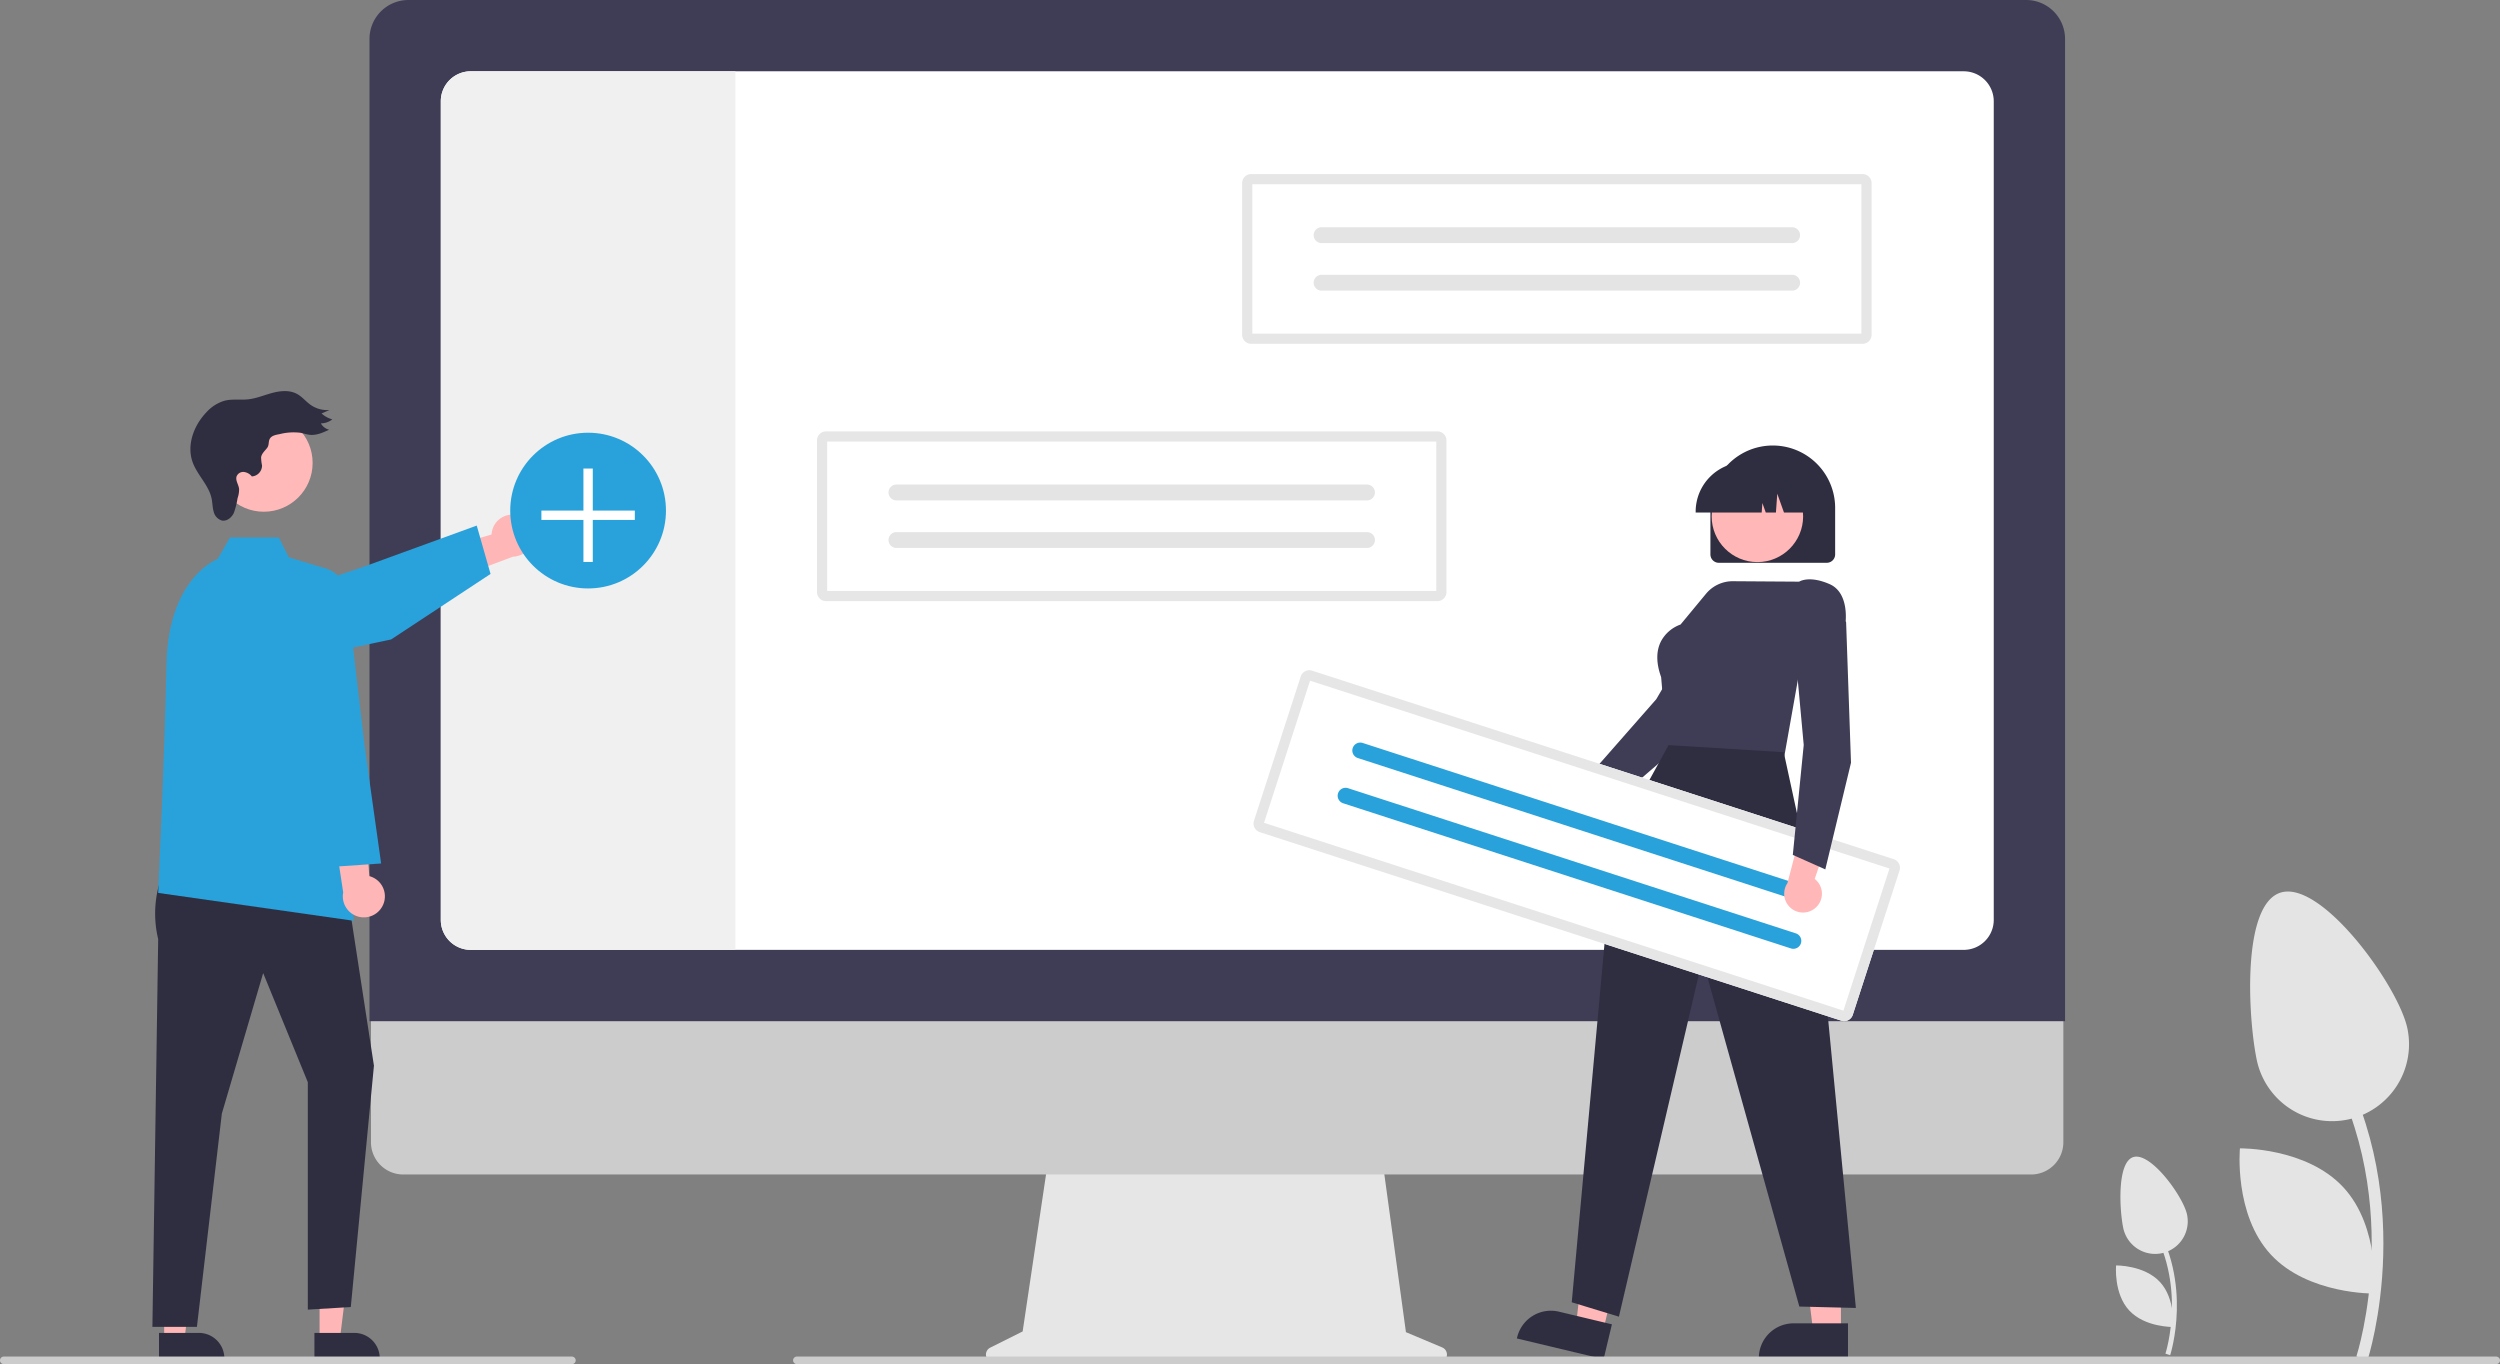 <svg xmlns="http://www.w3.org/2000/svg" width="725.543" height="395.899" viewBox="0 0 725.543 395.899">
  <rect x="0" y="0" width="725.543" height="395.899" fill="#808080" stroke="none"/>
  <g id="Group_6069" data-name="Group 6069" transform="translate(0.002 0)">
    <path id="Path_12274" data-name="Path 12274" d="M967.673,705.477c.069-.208,6.792-21.01-5.107-39.572l-1.215.779c11.518,17.969,5.019,38.136,4.952,38.338Z" transform="translate(-337.857 -312.174)" fill="#e4e4e4"/>
    <path id="Path_12275" data-name="Path 12275" d="M950.928,661.6a9.461,9.461,0,1,0,18.516-3.9c-1.078-5.113-10.22-17.838-15.333-16.76S949.849,656.492,950.928,661.6Z" transform="translate(-334.726 -305.204)" fill="#e4e4e4"/>
    <path id="Path_12276" data-name="Path 12276" d="M952.148,697.708c4.563,4.931,12.727,4.8,12.727,4.8s.765-8.129-3.8-13.06-12.726-4.8-12.726-4.8S947.585,692.777,952.148,697.708Z" transform="translate(-334.222 -317.394)" fill="#e4e4e4"/>
    <path id="Path_12277" data-name="Path 12277" d="M1043.732,686.707c.163-.491,16.029-49.582-12.051-93.387l-2.867,1.837c27.182,42.4,11.845,90,11.687,90.474Z" transform="translate(-356.643 -291.962)" fill="#e4e4e4"/>
    <path id="Path_12278" data-name="Path 12278" d="M1004.213,583.171a22.328,22.328,0,1,0,43.7-9.215c-2.545-12.066-24.118-42.1-36.184-39.551S1001.668,571.105,1004.213,583.171Z" transform="translate(-349.254 -275.513)" fill="#e4e4e4"/>
    <path id="Path_12279" data-name="Path 12279" d="M1007.093,668.372c10.769,11.637,30.033,11.321,30.033,11.321s1.805-19.183-8.963-30.82-30.034-11.321-30.034-11.321S996.325,656.735,1007.093,668.372Z" transform="translate(-348.066 -304.279)" fill="#e4e4e4"/>
    <path id="Path_12280" data-name="Path 12280" d="M626.208,695.545l-10.529-4.433-7.223-52.781H512.273L504.444,690.9l-9.42,4.71a2.237,2.237,0,0,0,1,4.237H625.34a2.237,2.237,0,0,0,.868-4.3Z" transform="translate(-207.653 -304.496)" fill="#e6e6e6"/>
    <path id="Path_12281" data-name="Path 12281" d="M728.25,618.737H255.772a9.361,9.361,0,0,1-9.34-9.361V542.751H737.589v66.626a9.361,9.361,0,0,1-9.34,9.361Z" transform="translate(-138.771 -277.879)" fill="#ccc"/>
    <path id="Path_12282" data-name="Path 12282" d="M737.917,472.013H245.835V186.937a11.3,11.3,0,0,1,11.284-11.284H726.632a11.3,11.3,0,0,1,11.285,11.284Z" transform="translate(-138.605 -175.653)" fill="#3f3d56"/>
    <path id="Path_12283" data-name="Path 12283" d="M716.517,204.328H283.21a8.705,8.705,0,0,0-8.694,8.7V450.607a8.705,8.705,0,0,0,8.694,8.7H716.517a8.71,8.71,0,0,0,8.695-8.7V213.03a8.71,8.71,0,0,0-8.695-8.7Z" transform="translate(-146.592 -183.638)" fill="#fff"/>
    <path id="Path_12284" data-name="Path 12284" d="M360.017,204.328V459.309H283.21a8.705,8.705,0,0,1-8.694-8.7V213.03a8.705,8.705,0,0,1,8.694-8.7Z" transform="translate(-146.592 -183.638)" fill="#f0f0f0"/>
    <path id="Path_12285" data-name="Path 12285" d="M294.359,382.791a6.065,6.065,0,0,0-7.4,5.627l-20.674,6.1,8.559,7.225,18.32-6.9a6.1,6.1,0,0,0,1.2-12.052Z" transform="translate(-144.298 -233.293)" fill="#ffb6b6"/>
    <path id="Path_12286" data-name="Path 12286" d="M186.1,429.889a8.624,8.624,0,0,1-2.748-16.794l41.895-14.142,32.68-11.905,4.01,14.037L233.087,420.1,187.9,429.7A8.676,8.676,0,0,1,186.1,429.889Z" transform="translate(-119.571 -234.52)" fill="#29a2db"/>
    <path id="Path_12287" data-name="Path 12287" d="M128.54,530.035h5.882l2.8-22.688h-8.682Z" transform="translate(-35.795 -141.282)" fill="#ffb6b6"/>
    <path id="Path_12288" data-name="Path 12288" d="M223.68,711.783h11.585a7.383,7.383,0,0,1,7.382,7.382v.24H223.68Z" transform="translate(-132.435 -324.95)" fill="#2f2e41"/>
    <path id="Path_12289" data-name="Path 12289" d="M66.033,530.035h5.882l2.8-22.688H66.032Z" transform="translate(-18.389 -141.282)" fill="#ffb6b6"/>
    <path id="Path_12290" data-name="Path 12290" d="M161.172,711.783h11.585a7.383,7.383,0,0,1,7.382,7.382v.24H161.172Z" transform="translate(-115.028 -324.95)" fill="#2f2e41"/>
    <path id="Path_12291" data-name="Path 12291" d="M161.875,525.829a31.592,31.592,0,0,0-1.679,19.878l-1.679,112.547h12.919l7.233-61.894,11.995-40.783,12.955,31.667v66l12.475-.746,6.717-70.051-7.677-49.9Z" transform="translate(-114.289 -273.167)" fill="#2f2e41"/>
    <path id="Path_12292" data-name="Path 12292" d="M209.783,400.953l-11.035-3.359-2.879-5.758H181.694l-3.578,6.237s-14.394,5.278-14.874,30.707-2.4,66.212-2.4,66.212l56.756,8.091Z" transform="translate(-114.937 -235.854)" fill="#29a2db"/>
    <path id="Path_12293" data-name="Path 12293" d="M245.667,528.168a6.065,6.065,0,0,0-3.965-8.413l-1.664-21.49-8.847,6.869,2.936,19.354a6.1,6.1,0,0,0,11.539,3.679Z" transform="translate(-134.527 -265.491)" fill="#ffb6b6"/>
    <path id="Path_12294" data-name="Path 12294" d="M225.473,490.785l-12.6-32.171V412.42a8.623,8.623,0,0,1,17.187-1l5.123,43.92,4.851,34.44Z" transform="translate(-129.427 -239.184)" fill="#29a2db"/>
    <circle id="Ellipse_1094" data-name="Ellipse 1094" cx="14.165" cy="14.165" r="14.165" transform="translate(62.398 120.183)" fill="#ffb9b9"/>
    <path id="Path_12295" data-name="Path 12295" d="M196.038,349.5c-.663.851-1.571,1.619-1.717,2.687a13.662,13.662,0,0,0,.271,2.373,3.166,3.166,0,0,1-2.96,3.17,3.512,3.512,0,0,0-2.261-1.293,2.086,2.086,0,0,0-2.148,1.241c-.421,1.188.553,2.4.71,3.646a7.541,7.541,0,0,1-.442,2.717,22.88,22.88,0,0,1-1.085,4.292c-.63,1.339-2.03,2.49-3.479,2.194a3.5,3.5,0,0,1-2.384-2.626c-.341-1.2-.326-2.465-.572-3.684-.8-3.962-4.212-6.9-5.55-10.711-1.714-4.887.345-10.477,3.895-14.249a11.6,11.6,0,0,1,5.4-3.5c2.212-.563,4.55-.158,6.82-.4,2.427-.258,4.709-1.244,7.068-1.871s4.994-.863,7.138.3c1.5.813,2.579,2.216,3.972,3.194a8.332,8.332,0,0,0,5.474,1.465l-2.316,1.013a7.439,7.439,0,0,0,3.12,1.709,5.4,5.4,0,0,1-3.325,1.167,3.8,3.8,0,0,0,2.393,1.84c-1.759.826-3.626,1.672-5.56,1.485-.947-.091-1.853-.428-2.789-.6a16.4,16.4,0,0,0-6.036.4c-1.046.2-2.33.393-2.859,1.4C196.379,347.7,196.716,348.635,196.038,349.5Z" transform="translate(-118.547 -219.462)" fill="#2f2e41"/>
    <circle id="Ellipse_1095" data-name="Ellipse 1095" cx="22.598" cy="22.598" r="22.598" transform="translate(148.077 125.582)" fill="#29a2db"/>
    <path id="Path_12296" data-name="Path 12296" d="M244.873,200.661h-12.2v-12.2h-2.712v12.2h-12.2v2.711h12.2v12.2h2.712v-12.2h12.2Z" transform="translate(-60.639 -52.48)" fill="#fff"/>
    <path id="Path_12297" data-name="Path 12297" d="M599.46,245.661a2.631,2.631,0,0,0-2.628,2.629V292.3a2.632,2.632,0,0,0,2.629,2.629H776.885a2.632,2.632,0,0,0,2.629-2.629V248.289a2.631,2.631,0,0,0-2.628-2.629Z" transform="translate(-236.347 -195.148)" fill="#fff"/>
    <path id="Path_12298" data-name="Path 12298" d="M599.46,245.661a2.631,2.631,0,0,0-2.628,2.629V292.3a2.632,2.632,0,0,0,2.629,2.629H776.885a2.632,2.632,0,0,0,2.629-2.629V248.289a2.631,2.631,0,0,0-2.628-2.629Z" transform="translate(-236.347 -195.148)" fill="#e6e6e6"/>
    <path id="Path_12299" data-name="Path 12299" d="M600.93,293.114H777.7V249.759H600.93Z" transform="translate(-237.489 -196.289)" fill="#fff"/>
    <path id="Path_12300" data-name="Path 12300" d="M627.9,267.053a2.3,2.3,0,1,0,0,4.6H764.463a2.3,2.3,0,0,0,0-4.6Z" transform="translate(-244.358 -201.105)" fill="#e4e4e4"/>
    <path id="Path_12301" data-name="Path 12301" d="M627.9,286.178a2.3,2.3,0,1,0,0,4.6H764.463a2.3,2.3,0,1,0,.01-4.6Z" transform="translate(-244.358 -206.431)" fill="#e4e4e4"/>
    <path id="Path_12302" data-name="Path 12302" d="M428.46,349.161a2.631,2.631,0,0,0-2.629,2.629V395.8a2.632,2.632,0,0,0,2.629,2.629H605.885a2.632,2.632,0,0,0,2.629-2.629V351.789a2.631,2.631,0,0,0-2.629-2.628Z" transform="translate(-188.729 -223.97)" fill="#fff"/>
    <path id="Path_12303" data-name="Path 12303" d="M428.46,349.161a2.631,2.631,0,0,0-2.629,2.629V395.8a2.632,2.632,0,0,0,2.629,2.629H605.885a2.632,2.632,0,0,0,2.629-2.629V351.789a2.631,2.631,0,0,0-2.629-2.628Z" transform="translate(-188.729 -223.97)" fill="#e6e6e6"/>
    <path id="Path_12304" data-name="Path 12304" d="M429.93,396.614H606.7V353.26H429.93Z" transform="translate(-189.87 -225.111)" fill="#fff"/>
    <path id="Path_12305" data-name="Path 12305" d="M456.9,370.553a2.3,2.3,0,0,0,0,4.6H593.463a2.3,2.3,0,1,0,0-4.6Z" transform="translate(-196.739 -229.927)" fill="#e4e4e4"/>
    <path id="Path_12306" data-name="Path 12306" d="M456.9,389.678a2.3,2.3,0,1,0,0,4.6H593.463a2.3,2.3,0,1,0,.01-4.6Z" transform="translate(-196.739 -235.253)" fill="#e4e4e4"/>
    <path id="Path_12307" data-name="Path 12307" d="M726.856,504.468a5.438,5.438,0,0,0,4.621-6.94L747.2,486.3l-9.371-3.608-13.5,11.219a5.467,5.467,0,0,0,2.521,10.561Z" transform="translate(-270.857 -261.153)" fill="#ffb7b7"/>
    <path id="Path_12308" data-name="Path 12308" d="M739.3,479.131l-5.216-8.909.111-.126,21.047-23.961,16.341-27.868,14.19,1.809.209,4.289-.042.064-22.545,33.89-.024.02Z" transform="translate(-274.568 -243.214)" fill="#3f3d56"/>
    <path id="Path_12309" data-name="Path 12309" d="M735.9,523.968h-8.024l-3.818-30.953H735.9Z" transform="translate(-201.63 -137.291)" fill="#ffb7b7"/>
    <path id="Path_12310" data-name="Path 12310" d="M830.536,718.334H804.661v-.327a10.072,10.072,0,0,1,10.071-10.071h15.805Z" transform="translate(-294.222 -323.878)" fill="#2f2e41"/>
    <path id="Path_12311" data-name="Path 12311" d="M641.736,522.869l-7.805-1.864,3.475-30.993,11.52,2.75Z" transform="translate(-176.532 -136.455)" fill="#ffb7b7"/>
    <path id="Path_12312" data-name="Path 12312" d="M732.509,716.92l-25.168-6.01.076-.318a10.072,10.072,0,0,1,12.135-7.457h0l15.372,3.671Z" transform="translate(-267.121 -322.465)" fill="#2f2e41"/>
    <path id="Path_12313" data-name="Path 12313" d="M785.191,386.455V372.947a18.1,18.1,0,1,1,36.2,0v13.508a2.434,2.434,0,0,1-2.431,2.431H787.623A2.434,2.434,0,0,1,785.191,386.455Z" transform="translate(-288.801 -225.553)" fill="#2f2e41"/>
    <circle id="Ellipse_1096" data-name="Ellipse 1096" cx="13.271" cy="13.271" r="13.271" transform="translate(496.753 136.587)" fill="#ffb7b7"/>
    <path id="Path_12314" data-name="Path 12314" d="M779.256,375.9a14.335,14.335,0,0,1,14.318-14.318h2.7A14.334,14.334,0,0,1,810.595,375.9v.27h-5.709l-1.947-5.453-.39,5.453H799.6l-.983-2.751-.2,2.751H779.256Z" transform="translate(-287.148 -227.43)" fill="#2f2e41"/>
    <path id="Path_12315" data-name="Path 12315" d="M800.616,460.442l-33.789-1.286-1.889-22.106c-1.457-4.046-1.48-7.52-.07-10.325a10.335,10.335,0,0,1,5.706-4.932l7.393-8.93a10.063,10.063,0,0,1,7.814-3.642l19.209.131c.463-.279,3.272-1.706,8.811.7,6.008,2.6,4.613,11.651,4.6,11.742l-.014.085-.066.056-12.778,10.761Z" transform="translate(-282.851 -240.544)" fill="#3f3d56"/>
    <path id="Path_12316" data-name="Path 12316" d="M660.294,299.694l-15.983,29.14L632.194,461.4l13.691,4.181,24.234-103.705,28.125,100.763,16.411.411L703.481,346.774l-9.765-45.02Z" transform="translate(-176.049 -83.457)" fill="#2f2e41"/>
    <path id="Path_12317" data-name="Path 12317" d="M618.429,445.361a2.631,2.631,0,0,0-3.311,1.69l-13.572,41.867a2.631,2.631,0,0,0,1.69,3.311l168.779,54.713a2.632,2.632,0,0,0,3.311-1.69L788.9,503.385a2.631,2.631,0,0,0-1.69-3.311Z" transform="translate(-237.625 -250.723)" fill="#fff"/>
    <path id="Path_12318" data-name="Path 12318" d="M618.429,445.361a2.631,2.631,0,0,0-3.311,1.69l-13.572,41.867a2.631,2.631,0,0,0,1.69,3.311l168.779,54.713a2.632,2.632,0,0,0,3.311-1.69L788.9,503.385a2.631,2.631,0,0,0-1.69-3.311Z" transform="translate(-237.625 -250.723)" fill="#e6e6e6"/>
    <path id="Path_12319" data-name="Path 12319" d="M605.635,490.691,773.789,545.2l13.369-41.242L619,449.45Z" transform="translate(-238.799 -251.897)" fill="#fff"/>
    <path id="Path_12320" data-name="Path 12320" d="M644.167,474.446a2.3,2.3,0,1,0-1.418,4.376l129.911,42.113a2.3,2.3,0,0,0,1.42-4.375h0Z" transform="translate(-248.691 -258.827)" fill="#29a2db"/>
    <path id="Path_12321" data-name="Path 12321" d="M638.269,492.64a2.3,2.3,0,1,0-1.418,4.376l129.911,42.113a2.3,2.3,0,1,0,1.428-4.372l-.01,0Z" transform="translate(-247.049 -263.893)" fill="#29a2db"/>
    <path id="Path_12322" data-name="Path 12322" d="M824.009,530.453a5.438,5.438,0,0,0-.286-8.333l6.24-18.289-9.719,2.525-4.435,16.98a5.467,5.467,0,0,0,8.2,7.117Z" transform="translate(-297.063 -267.041)" fill="#ffb7b7"/>
    <path id="Path_12323" data-name="Path 12323" d="M827.762,496.373l-9.43-4.2,3.168-31.9-2.949-32.17,12.588-6.8,2.668,3.364,0,.076,1.414,40.679-.007.031Z" transform="translate(-298.03 -244.059)" fill="#3f3d56"/>
    <path id="Path_12324" data-name="Path 12324" d="M910.491,723.5H417.364a1.13,1.13,0,0,1-1.11-.818,1.1,1.1,0,0,1,1.066-1.385H910.4a1.165,1.165,0,0,1,1.166.861,1.1,1.1,0,0,1-1.076,1.341Z" transform="translate(-186.051 -327.599)" fill="#ccc"/>
    <path id="Path_12325" data-name="Path 12325" d="M263.2,723.5H98.364a1.131,1.131,0,0,1-1.11-.818,1.1,1.1,0,0,1,1.066-1.385H263.106a1.165,1.165,0,0,1,1.166.861A1.1,1.1,0,0,1,263.2,723.5Z" transform="translate(-97.219 -327.599)" fill="#ccc"/>
  </g>
</svg>
